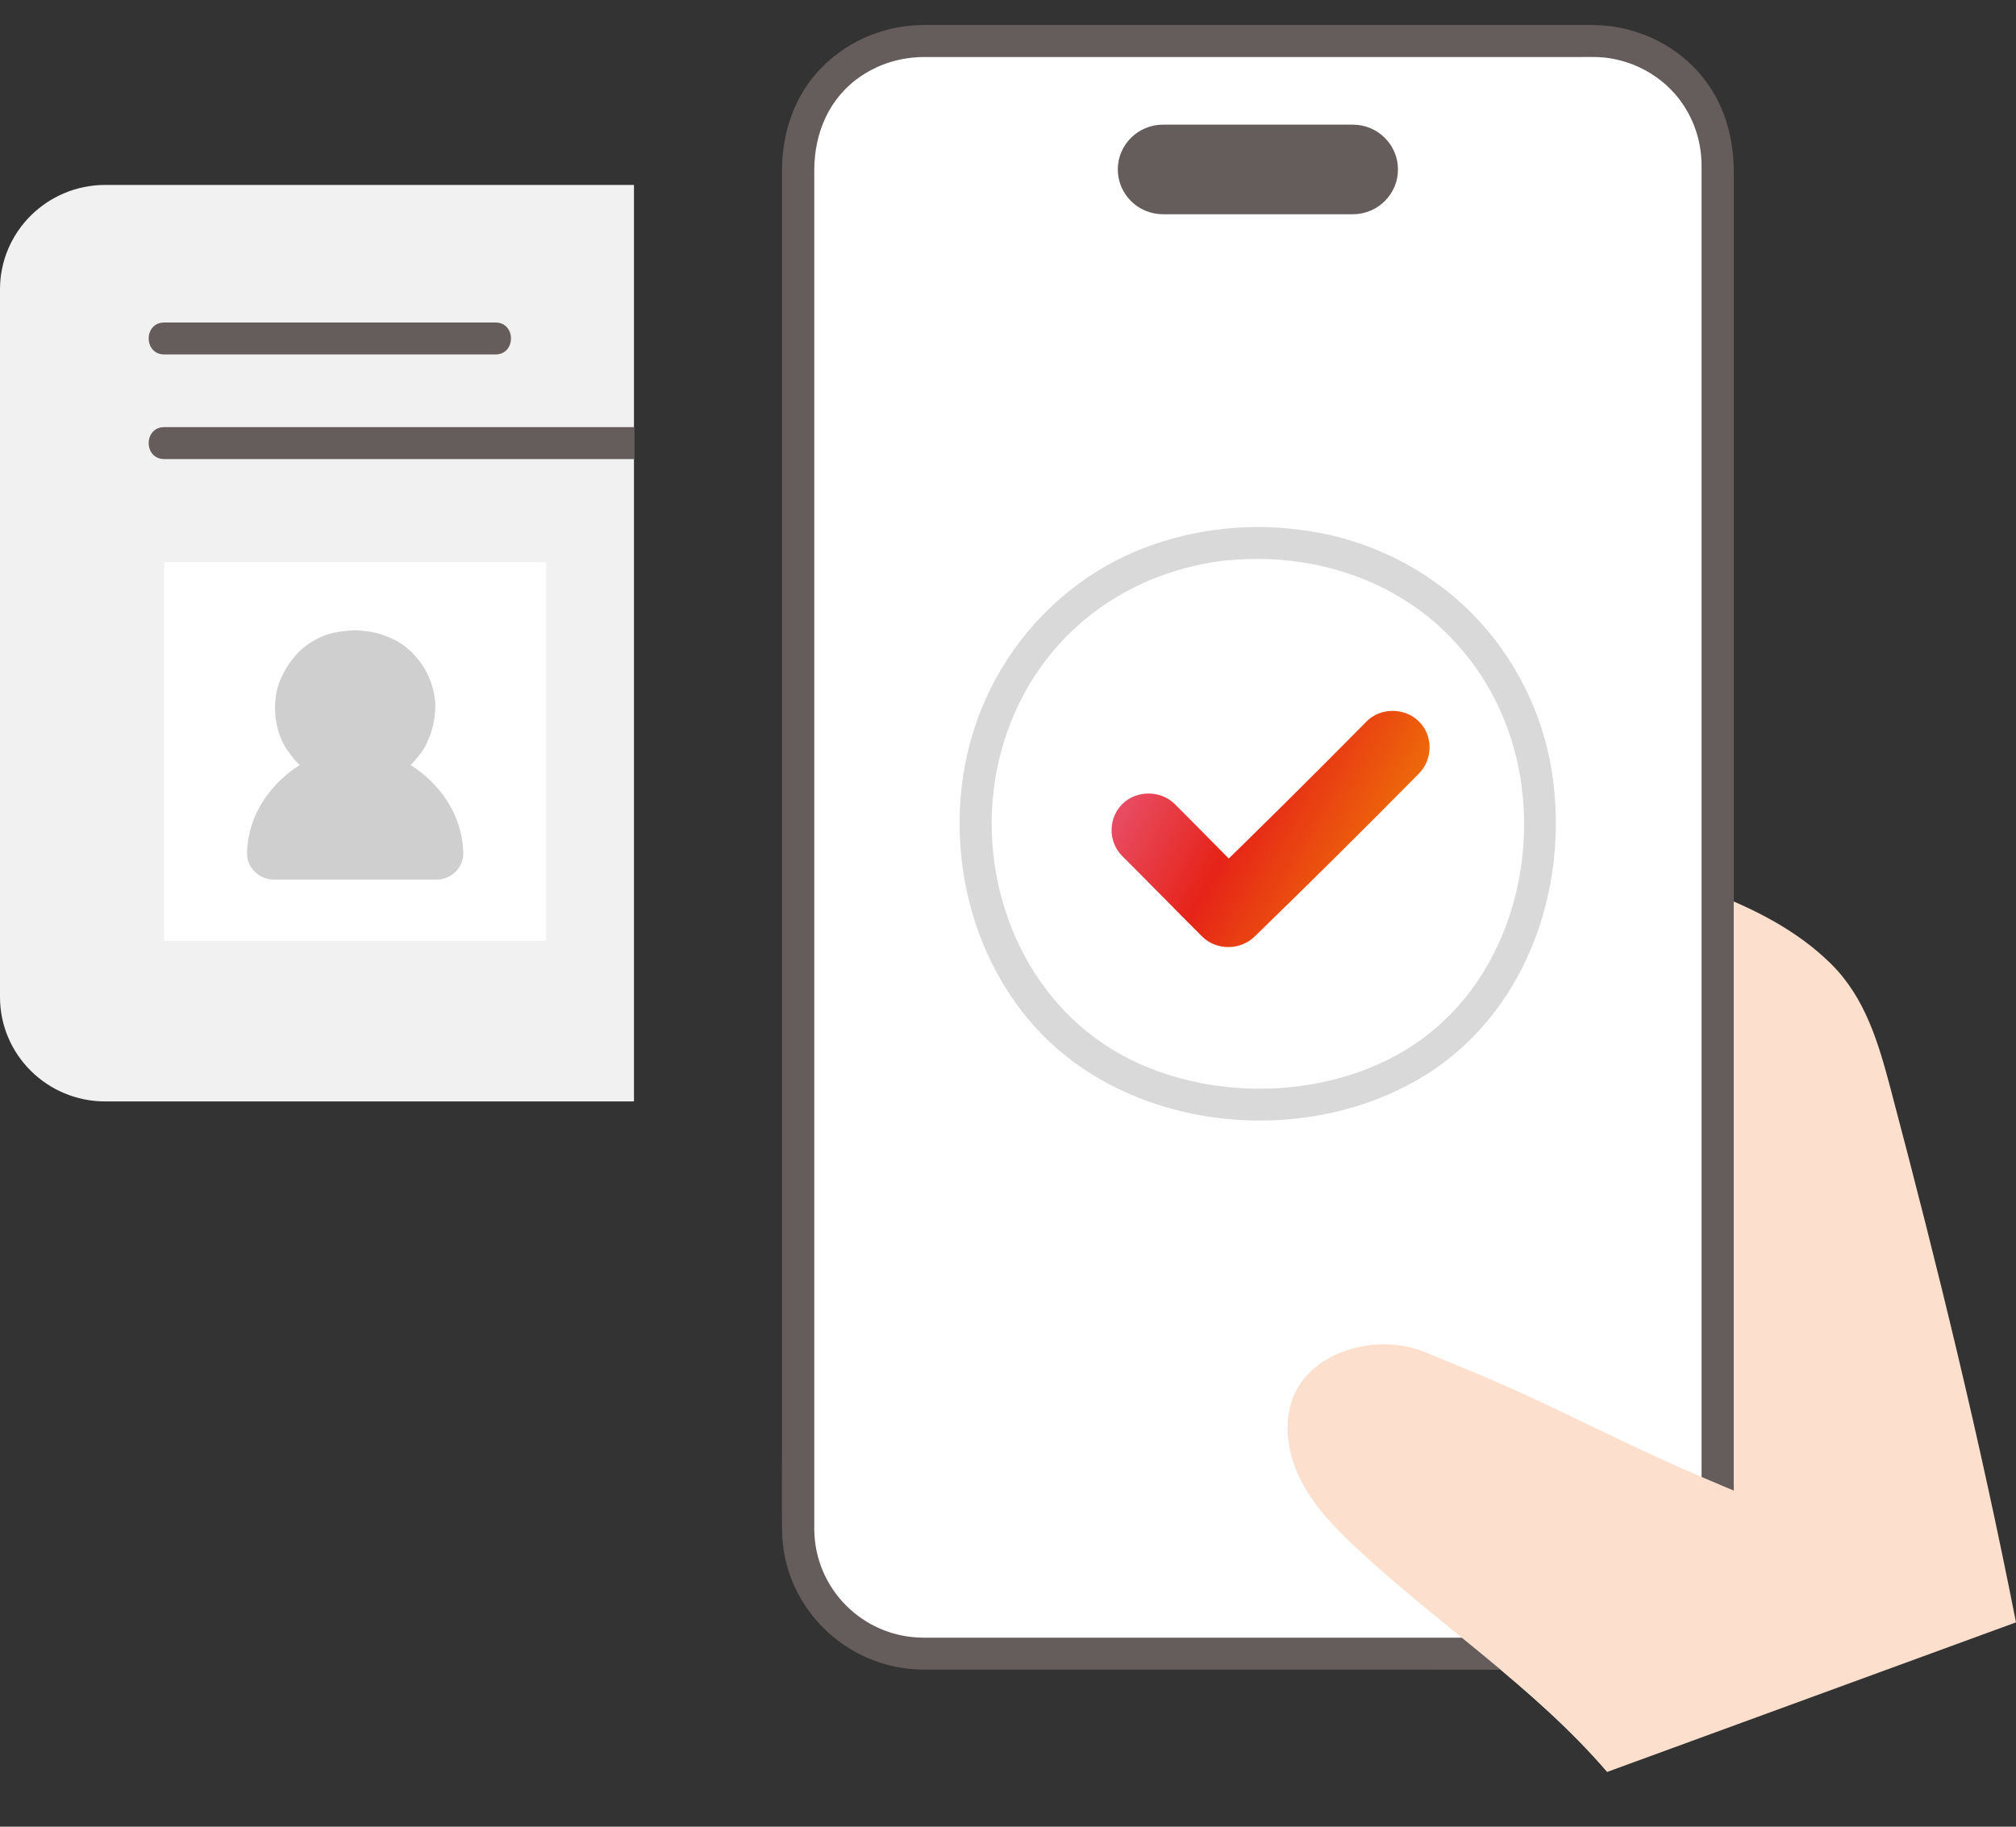 <svg width="32" height="29" viewBox="0 0 32 29" fill="none" xmlns="http://www.w3.org/2000/svg">
<rect x="0" y="0" width="32" height="29" fill="#333333" stroke="none"/>
<path d="M10.063 2.936H1.672C0.748 2.936 0 3.679 0 4.594V15.828C0 16.744 0.748 17.486 1.672 17.486H10.063V2.936Z" fill="#F1F1F1"/>
<path d="M10.063 6.781H2.607C2.278 6.781 2.278 7.288 2.607 7.288H10.063V6.781Z" fill="#645D5C"/>
<path d="M2.607 5.627H7.864C8.193 5.627 8.193 5.12 7.864 5.12H2.607C2.278 5.12 2.278 5.627 2.607 5.627Z" fill="#645D5C"/>
<path d="M2.607 8.925C2.607 11.905 2.607 14.898 2.607 14.937C4.627 14.937 6.648 14.937 8.668 14.937C8.668 14.272 8.668 11.583 8.668 8.925H2.607Z" fill="white"/>
<path d="M4.349 13.964C4.113 13.964 3.915 13.774 3.921 13.54C3.93 13.223 4.033 12.909 4.237 12.629C4.325 12.508 4.433 12.395 4.556 12.291C5.172 11.775 6.103 11.775 6.719 12.291C6.842 12.395 6.95 12.508 7.038 12.629C7.242 12.909 7.345 13.224 7.354 13.54C7.36 13.774 7.162 13.964 6.926 13.964H4.349H4.349Z" fill="#CFCFCF"/>
<path d="M6.737 10.611C6.621 10.418 6.44 10.236 6.232 10.143C6.049 10.061 5.936 10.03 5.735 10.011C5.603 9.998 5.47 10.015 5.341 10.037C5.106 10.077 4.851 10.219 4.697 10.4C4.566 10.553 4.497 10.668 4.427 10.855C4.382 10.975 4.367 11.108 4.365 11.235C4.365 11.467 4.427 11.718 4.562 11.911C4.627 12.004 4.696 12.096 4.785 12.167C4.939 12.289 5.046 12.354 5.235 12.421C5.46 12.501 5.749 12.492 5.979 12.438C6.196 12.388 6.431 12.254 6.576 12.084C6.65 11.998 6.724 11.909 6.771 11.806C6.855 11.622 6.888 11.501 6.906 11.297C6.927 11.066 6.856 10.809 6.737 10.611Z" fill="#CFCFCF"/>
<path d="M32 25.756C31.421 22.822 30.768 20.153 30.014 17.302C29.818 16.559 29.608 15.836 29.058 15.296C28.014 14.268 26.329 13.851 24.258 13.323C24.258 13.323 24.258 19.018 24.258 22.165C23.706 21.911 23.264 21.731 22.62 21.466C21.845 21.148 20.808 21.459 20.527 22.18C20.36 22.609 20.443 23.104 20.654 23.513C20.865 23.922 21.192 24.26 21.53 24.575C22.831 25.791 24.352 26.781 25.512 28.13L32 25.756H32Z" fill="#FCE0CD"/>
<path d="M25.286 0.651H14.648C13.555 0.651 12.669 1.53 12.669 2.614V24.29C12.669 25.374 13.555 26.253 14.648 26.253H25.286C26.379 26.253 27.265 25.374 27.265 24.29V2.614C27.265 1.53 26.379 0.651 25.286 0.651Z" fill="white"/>
<path d="M14.648 26.506H17.359C19.042 26.506 20.726 26.506 22.409 26.506C23.366 26.506 24.323 26.513 25.28 26.506C26.45 26.498 27.429 25.595 27.515 24.436C27.527 24.266 27.52 24.093 27.52 23.922V21.209C27.52 19.722 27.52 18.234 27.52 16.746V6.831C27.52 5.721 27.52 4.611 27.52 3.501V2.727C27.52 2.097 27.323 1.5 26.866 1.047C26.448 0.632 25.875 0.402 25.286 0.397C25.213 0.397 25.141 0.397 25.069 0.397H23.624C21.991 0.397 20.359 0.397 18.727 0.397H14.908C14.823 0.397 14.738 0.397 14.652 0.397C14.104 0.401 13.582 0.596 13.169 0.953C12.653 1.398 12.413 2.04 12.413 2.706C12.413 3.372 12.413 4.123 12.413 4.831V22.788C12.413 23.289 12.409 23.789 12.413 24.29C12.423 25.505 13.424 26.495 14.648 26.506C14.977 26.509 14.977 26.002 14.648 25.999C13.695 25.991 12.931 25.222 12.925 24.279C12.924 24.111 12.925 23.944 12.925 23.776V16.39C12.925 14.689 12.925 12.988 12.925 11.286C12.925 9.584 12.925 8.189 12.925 6.64C12.925 5.092 12.925 4.503 12.925 3.434V2.702C12.925 2.11 13.162 1.546 13.671 1.206C13.972 1.004 14.313 0.906 14.676 0.905C14.786 0.905 14.896 0.905 15.005 0.905C15.536 0.905 16.067 0.905 16.598 0.905C18.229 0.905 19.859 0.905 21.49 0.905C22.694 0.905 23.897 0.905 25.1 0.905C25.187 0.905 25.274 0.903 25.36 0.906C25.892 0.926 26.407 1.206 26.706 1.645C26.906 1.938 27.007 2.273 27.009 2.626C27.009 2.682 27.009 2.738 27.009 2.794V19.233C27.009 20.451 27.009 21.669 27.009 22.887V23.93C27.009 24.098 27.016 24.269 27.003 24.437C26.936 25.336 26.142 25.997 25.255 25.999C24.919 26 24.583 25.999 24.247 25.999C22.723 25.999 21.198 25.999 19.674 25.999H14.648C14.319 25.999 14.318 26.506 14.648 26.506V26.506Z" fill="#645D5C"/>
<path d="M21.474 1.979H18.46C18.064 1.979 17.743 2.298 17.743 2.69V2.69C17.743 3.083 18.064 3.401 18.46 3.401H21.474C21.869 3.401 22.19 3.083 22.19 2.69V2.69C22.19 2.298 21.869 1.979 21.474 1.979Z" fill="#645D5C"/>
<path d="M19.967 8.366C18.942 8.37 17.923 8.668 17.101 9.282C16.32 9.865 15.744 10.679 15.453 11.604C14.88 13.422 15.428 15.613 16.966 16.802C18.505 17.991 20.829 18.11 22.506 17.14C24.199 16.161 24.922 14.134 24.635 12.265C24.491 11.324 24.044 10.43 23.374 9.748C22.681 9.043 21.755 8.578 20.775 8.43C20.507 8.389 20.238 8.367 19.967 8.366C19.638 8.365 19.637 8.872 19.967 8.873C20.898 8.877 21.809 9.148 22.557 9.706C23.233 10.209 23.735 10.934 23.987 11.733C24.498 13.355 24.05 15.309 22.703 16.394C21.383 17.458 19.278 17.558 17.801 16.746C16.265 15.901 15.529 14.085 15.794 12.387C15.927 11.536 16.312 10.732 16.918 10.113C17.55 9.467 18.38 9.062 19.274 8.922C19.503 8.887 19.735 8.874 19.967 8.873C20.296 8.872 20.296 8.365 19.967 8.366L19.967 8.366Z" fill="#D9D9D9"/>
<path d="M17.814 13.591C18.239 14.014 18.657 14.445 19.082 14.868C19.308 15.093 19.688 15.089 19.915 14.868C20.793 14.014 21.664 13.152 22.523 12.28C22.746 12.054 22.75 11.678 22.523 11.454C22.3 11.232 21.914 11.227 21.691 11.454C20.831 12.326 19.96 13.188 19.082 14.042H19.915C19.489 13.619 19.072 13.188 18.647 12.765C18.422 12.542 18.038 12.542 17.814 12.765C17.588 12.989 17.588 13.367 17.814 13.591Z" fill="url(#paint0_linear_14_169)"/>
<path d="M28.388 24.024C26.751 23.347 26.543 23.261 24.821 22.43C23.962 22.016 23.466 21.814 22.62 21.466C21.844 21.148 20.808 21.459 20.527 22.18C20.36 22.609 20.442 23.104 20.654 23.513C20.865 23.922 21.192 24.26 21.53 24.575C22.831 25.791 24.352 26.781 25.511 28.13L28.388 24.024L28.388 24.024Z" fill="#FCE0CD"/>
<defs>
<linearGradient id="paint0_linear_14_169" x1="17.645" y1="11.285" x2="23.143" y2="14.177" gradientUnits="userSpaceOnUse">
<stop stop-color="#E96087"/>
<stop offset="0.422" stop-color="#E62318"/>
<stop offset="1" stop-color="#F29600"/>
</linearGradient>
</defs>
</svg>

